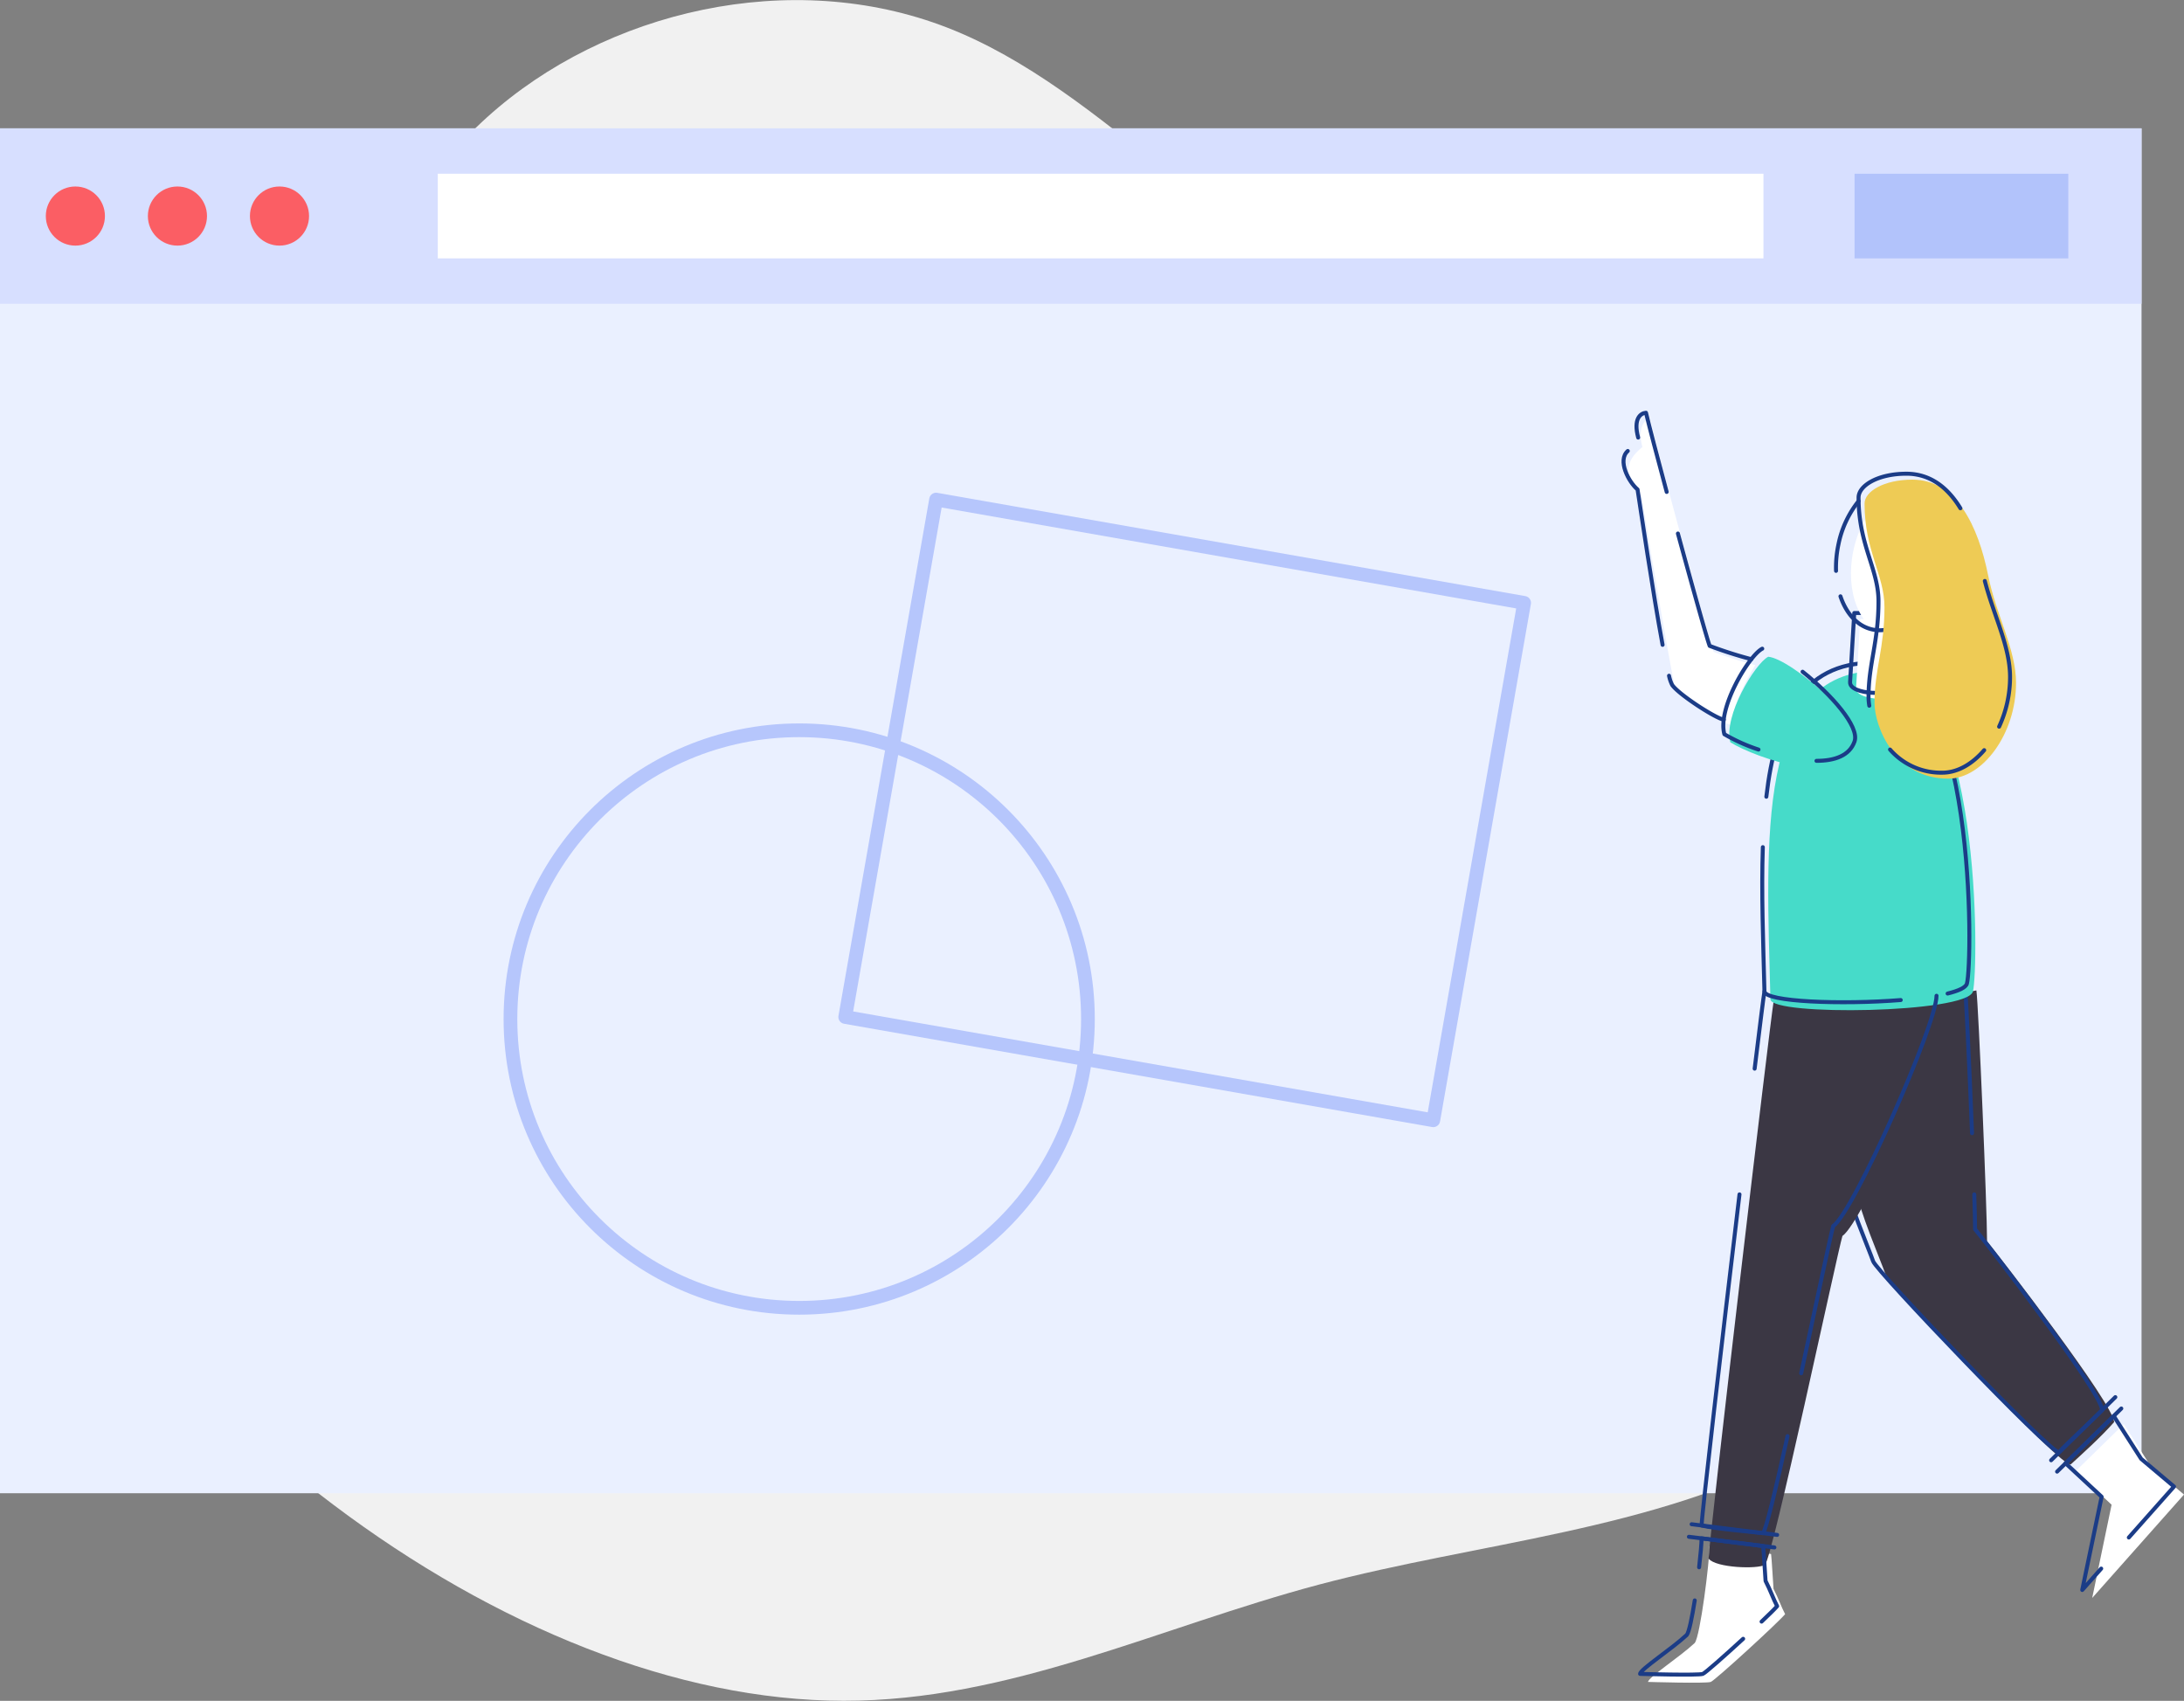 <svg xmlns="http://www.w3.org/2000/svg" viewBox="0 0 1095.62 853.17"><rect x="0" y="0" width="1095.62" height="853.17" fill="#808080" stroke="none"/><defs><style>.cls-1{fill:#f1f1f1;}.cls-2{fill:#eaf0ff;}.cls-3{fill:#fff;}.cls-4{fill:#3b3744;}.cls-10,.cls-5{fill:none;stroke-linecap:round;stroke-linejoin:round;}.cls-5{stroke:#1b3c87;stroke-width:2px;}.cls-6{fill:#46dbc9;}.cls-7{fill:#d7dfff;}.cls-8{fill:#b2c3fb;}.cls-9{fill:#fb5e64;}.cls-10{stroke:#b6c6fc;stroke-width:6.88px;}.cls-11{fill:#eecb55;}</style></defs><title>drawkit-grape-pack-illustration-11</title><g id="Layer_2" data-name="Layer 2"><g id="vector"><path class="cls-1" d="M986.81,287c69.23,56.19,88.8,157.77,68.49,244.42-20.12,86.75-79.94,158.68-153.22,197.43-73.19,39-159.74,44.71-240.3,66-80.66,21.44-155.34,58.47-238.6,58.3-83.35,0-175-37.28-256.12-98.47C86,693.77,15.7,609,12.14,526.28c-3.37-82.64,60-163.32,104.11-246,44.2-82.89,69-168.12,128.15-221.51s152.6-75.37,231-44.83S617.08,126.93,708,173.55C799.05,220.28,917.66,231.13,986.81,287Z"/><rect class="cls-2" y="64.38" width="1074.32" height="684.67"/><polygon class="cls-3" points="1065.4 714.35 1079.12 735.79 1095.62 749.71 1049.57 801.58 1059.3 754.81 1041.21 738.02 1065.4 714.35"/><path class="cls-3" d="M888.47,779.53c.42,3.37.78,11.78,1.24,17.51,2.47,4.74,3.89,9.07,5.81,12.66-4,4.73-35.06,33.13-37.29,34s-31.47,0-31.47,0c0-2.23,16-12.57,23.42-19.54,2.79-3.48,7.42-40.93,7.42-48.45Z"/><path class="cls-4" d="M991.48,496.83c1.06,7.72,5.34,109.46,5.34,125.8,6.16,7.49,63.73,81.93,63.73,90.76-6.8,7.68-16.06,16-21.69,21.15-3.56,3.27-91.57-91-93.18-95.85S931.76,605,931.76,598.26s27.31-96.12,27.31-96.12Z"/><path class="cls-5" d="M990.41,599.15c.26,8.11.41,14.35.41,17.48,6.16,7.49,63.73,81.93,63.73,90.76-5.62,5.71-17.33,16.31-21.69,21.15-4.82-.26-91.57-91-93.18-95.85S925.76,599,925.76,592.26s27.31-96.12,27.31-96.12l32.41-5.31c.64,4.67,2.47,43.83,3.81,77.61"/><path class="cls-4" d="M889.76,502.27c-1.57,8.69-32.62,271.26-32.62,279.58,3.63,4.68,24.59,5.35,28.23,3.12s36.2-156,38.91-165c10.16-6.77,51.81-101.16,51.8-115.48"/><path class="cls-6" d="M942.47,336.47c52,0,50.21,150,47.25,160.92s-101.36,12.37-101.57,3.88C886.1,421.37,880.61,336.47,942.47,336.47Z"/><path class="cls-5" d="M903.58,688.89c7.6-35.22,14.8-69.62,16.09-73.91,10.15-6.77,51.81-101.16,51.8-115.48"/><path class="cls-5" d="M872.63,599.13c-8.82,73.75-19,161.24-19,166.1,6.43,1.63,26.23,3.27,30.74,3.83,1.39-.85,6.46-22.15,12.36-48.67"/><path class="cls-5" d="M885.15,497.27c-.37,2-2.24,16.93-4.92,38.8"/><path class="cls-5" d="M874.47,822.06c-9.28,8.53-19,17.15-20.24,17.61-2.23.84-31.47,0-31.47,0,0-2.23,16-12.57,23.42-19.54,1.16-1.45,2.64-8.75,4-17.32"/><path class="cls-5" d="M852.37,786.2c.75-6.53,1.23-12.09,1.23-14.52l30.87,3.85c.42,3.37.78,11.78,1.24,17.51,2.47,4.74,3.89,9.07,5.81,12.66-1.07,1.25-4,4.14-7.81,7.75"/><rect class="cls-7" y="64.38" width="1074.32" height="88"/><rect class="cls-3" x="219.62" y="87.15" width="665.02" height="42.46"/><rect class="cls-8" x="930.35" y="87.15" width="107.24" height="42.46"/><circle class="cls-9" cx="37.81" cy="108.38" r="14.83"/><circle class="cls-9" cx="89.01" cy="108.38" r="14.83"/><circle class="cls-9" cx="140.21" cy="108.38" r="14.83"/><rect class="cls-10" x="462.51" y="256.49" width="263.52" height="299.52" transform="translate(91.39 921.33) rotate(-80.04)"/><circle class="cls-10" cx="400.92" cy="511.18" r="144.85"/><path class="cls-5" d="M953.52,501.65c-29.59,2.37-68.24.93-68.37-4.38-.63-24.5-1.58-49.48-.81-72.32"/><path class="cls-5" d="M886.1,399.67c4.48-39.09,17.78-67.2,53.37-67.2,52,0,50.21,150,47.25,160.92-.54,2-4.14,3.62-9.69,5"/><path class="cls-3" d="M953.52,347.26c0,4.93-22.81,4.49-22.41-2.09l2.09-34.67h20.32Z"/><path class="cls-5" d="M950.52,344.26c0,4.93-22.81,4.49-22.41-2.09l2.09-34.67h20.32Z"/><ellipse class="cls-3" cx="950.23" cy="281.48" rx="38.12" ry="25.54" transform="matrix(0.21, -0.98, 0.98, 0.21, 479.42, 1153.55)"/><path class="cls-5" d="M921.06,286.36a55.4,55.4,0,0,1,1.18-13.13,50.91,50.91,0,0,1,10.14-21.87"/><path class="cls-5" d="M946.13,315.88a17.72,17.72,0,0,1-6.73-.1c-7.49-1.57-13.18-7.9-16.12-16.65"/><path class="cls-11" d="M959.36,240.6c22,0,33,23.18,38,48,4,20,14,37,14,54,0,25.47-16.67,48-34,48-26.85,0-37-26.21-37-38,0-16.67,5-27.54,5-48,0-16.2-10-28.25-10-52C935.36,246.56,945,240.6,959.36,240.6Z"/><path class="cls-5" d="M937.74,354a27.48,27.48,0,0,1-.38-4.37c0-16.67,5-27.54,5-48,0-16.2-10-28.25-10-52,0-6,9.62-12,24-12,12,0,20.81,7,27.09,17.33"/><path class="cls-5" d="M995.39,376.3c-6,7-13.45,11.3-21,11.3A33.92,33.92,0,0,1,948.16,376"/><path class="cls-5" d="M995.7,291.43c4.53,17.52,12.66,32.85,12.66,48.17a59.45,59.45,0,0,1-5.49,24.92"/><line class="cls-5" x1="848.62" y1="764.6" x2="891.52" y2="769.95"/><line class="cls-5" x1="847.25" y1="770.89" x2="890.14" y2="776.24"/><line class="cls-5" x1="1028.96" y1="732.51" x2="1061.18" y2="700.84"/><line class="cls-5" x1="1031.95" y1="738.21" x2="1064.17" y2="706.55"/><polyline class="cls-5" points="1054.09 786.85 1044.57 797.58 1054.3 750.81 1036.21 734.02 1060.4 710.35 1074.12 731.79 1090.62 745.71 1067.94 771.25"/><path class="cls-3" d="M880.56,333.67A211.85,211.85,0,0,1,859.68,327c-2-4.45-27.66-98.72-32-116.91-2.76.23-6.29,4.7-3.75,14.16-4.85,3.93-12.76,11.84-.48,24.33.54,3.42,15.89,96,17.38,98,4.84,6.55,23.72,15.73,27.86,17.38C870,360.37,868,354.46,880.56,333.67Z"/><path class="cls-6" d="M933.34,376c4.2-12-34.92-45.65-46.29-46.56-6.66,3.42-22.64,29.9-19,42.91C880.61,380.3,926.39,395.83,933.34,376Z"/><path class="cls-5" d="M836.11,246.77c-4.79-17.8-8.89-33.39-10.39-39.73-2.76.23-6.45,3-3.92,12.46"/><path class="cls-5" d="M878.56,330.67A211.85,211.85,0,0,1,857.68,324c-1-2.31-8.44-28.85-15.94-56.37"/><path class="cls-5" d="M834.05,323.47c-4.9-26.27-11.25-69.6-12.56-77.94-4.49-3.77-10.22-14.61-4.9-19.31"/><path class="cls-5" d="M864.73,361c-3.89-.61-22.18-12.27-25.86-17.38a18.41,18.41,0,0,1-1.59-4.65"/><path class="cls-5" d="M911.25,381.66c9.14,0,16.6-2.59,19.09-9.7,2.66-7.59-12-23.85-26.05-35"/><path class="cls-5" d="M884.05,325.4c-6.66,3.42-22.64,29.9-19,42.91A88.62,88.62,0,0,0,882.15,376"/></g></g></svg>